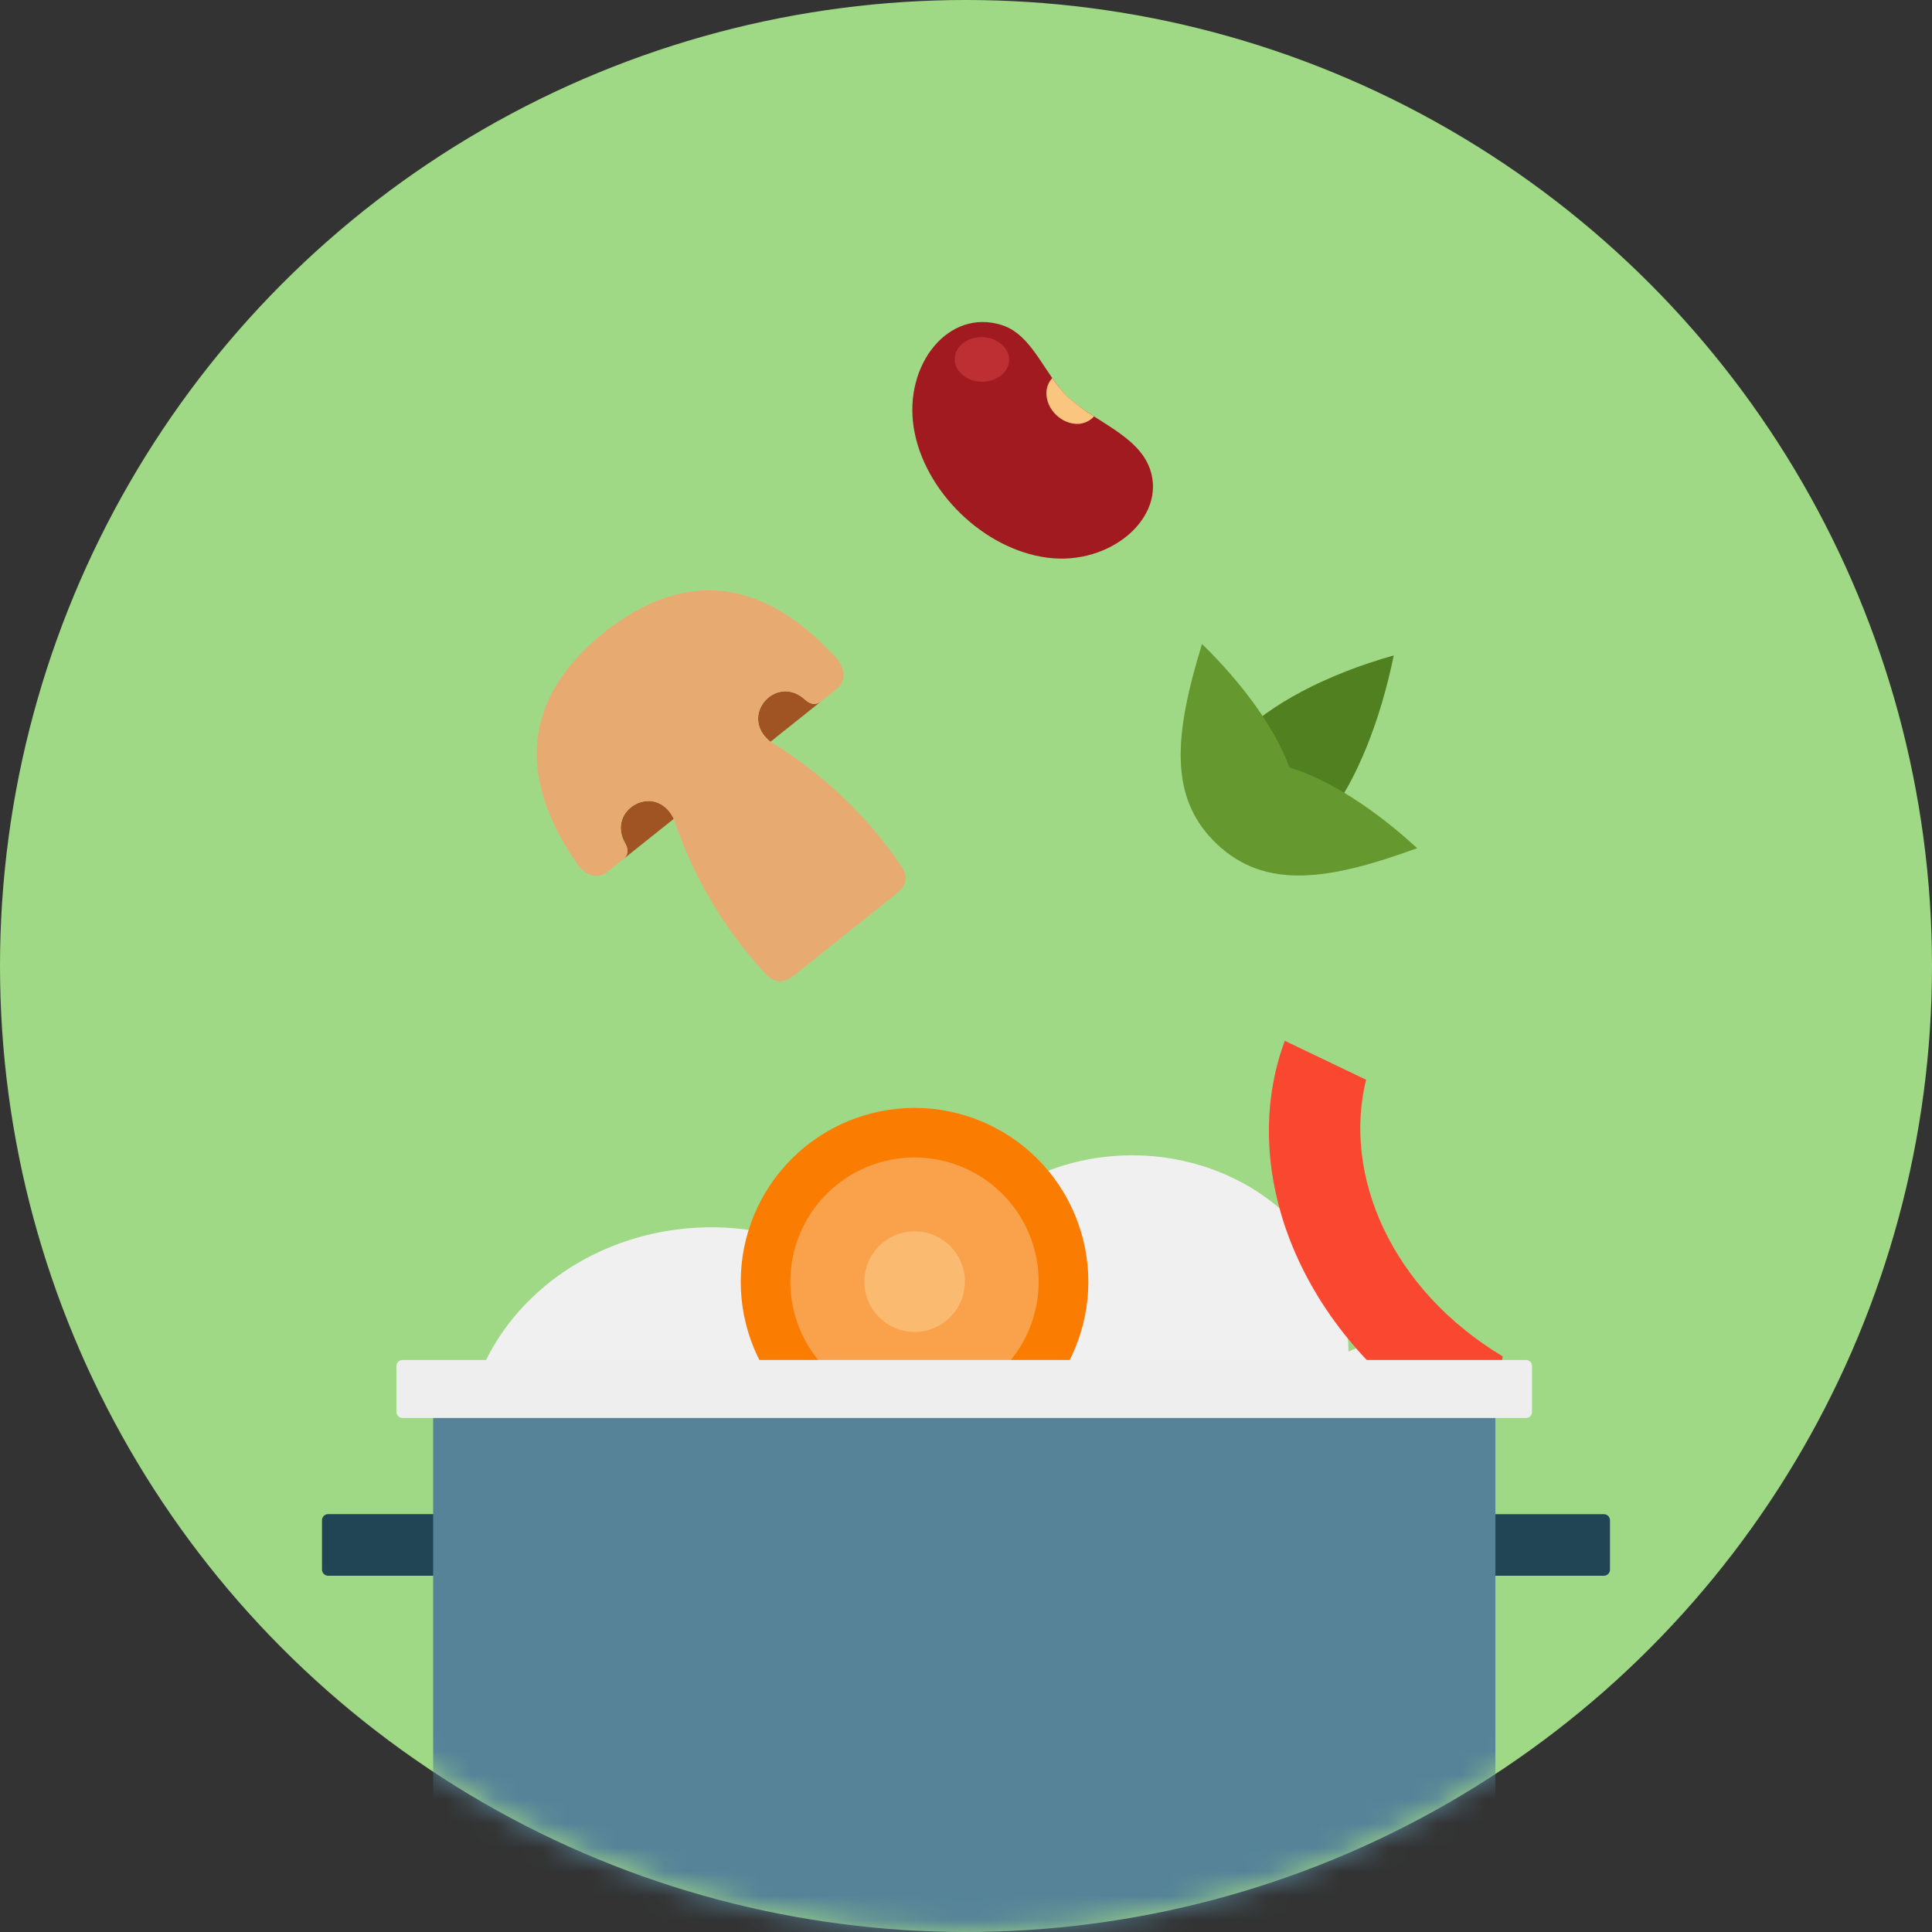 <svg width="80" height="80" viewBox="0 0 80 80" fill="none" xmlns="http://www.w3.org/2000/svg">
<rect x="0" y="0" width="80" height="80" fill="#333333" stroke="none"/>
<circle cx="40" cy="40" r="40" fill="#9FD985"/>
<mask id="mask0_131_5344" style="mask-type:alpha" maskUnits="userSpaceOnUse" x="0" y="0" width="80" height="80">
<circle cx="40" cy="40" r="40" fill="#8ACE6B"/>
</mask>
<g mask="url(#mask0_131_5344)">
<path fill-rule="evenodd" clip-rule="evenodd" d="M22.54 53.273C23.899 52.137 25.569 51.357 27.372 51.015C29.175 50.673 31.047 50.782 32.788 51.329C32.912 50.419 33.387 49.578 34.129 48.96C34.956 48.268 36.051 47.906 37.171 47.951C38.292 47.996 39.346 48.446 40.104 49.202C40.362 49.459 40.58 49.746 40.752 50.056C40.782 50.033 40.81 50.007 40.838 49.983C44.485 46.934 50.152 47.163 53.488 50.497C54.988 51.989 55.826 53.939 55.837 55.965C56.327 55.73 56.888 55.65 57.433 55.737C57.978 55.825 58.476 56.074 58.85 56.448C59.265 56.861 59.499 57.4 59.507 57.961H19.507C19.984 56.157 21.042 54.524 22.543 53.273H22.54Z" fill="#F0F0F0"/>
<path fill-rule="evenodd" clip-rule="evenodd" d="M45.066 53.084C45.063 54.992 44.303 56.822 42.952 58.17C41.6 59.518 39.77 60.275 37.861 60.273C35.952 60.27 34.123 59.51 32.775 58.158C31.427 56.807 30.67 54.975 30.672 53.067C30.675 51.158 31.435 49.328 32.787 47.98C34.138 46.632 35.969 45.875 37.878 45.876C39.787 45.879 41.616 46.64 42.964 47.992C44.312 49.343 45.068 51.175 45.066 53.084Z" fill="#FA7C00"/>
<path fill-rule="evenodd" clip-rule="evenodd" d="M43.011 53.078C43.008 54.441 42.465 55.749 41.499 56.712C40.533 57.675 39.225 58.216 37.861 58.215C36.497 58.213 35.19 57.669 34.227 56.703C33.264 55.737 32.723 54.429 32.725 53.065C32.727 51.701 33.27 50.394 34.236 49.43C35.201 48.467 36.51 47.926 37.874 47.927C39.238 47.929 40.545 48.473 41.508 49.439C42.471 50.405 43.012 51.713 43.011 53.078Z" fill="#FAA14B"/>
<path fill-rule="evenodd" clip-rule="evenodd" d="M39.956 53.071C39.954 53.624 39.734 54.153 39.343 54.543C38.952 54.934 38.422 55.153 37.87 55.153C37.317 55.152 36.788 54.932 36.398 54.541C36.008 54.149 35.789 53.619 35.789 53.067C35.789 52.793 35.844 52.523 35.949 52.27C36.054 52.017 36.207 51.788 36.401 51.595C36.595 51.401 36.825 51.248 37.077 51.144C37.33 51.039 37.601 50.986 37.875 50.986C38.427 50.987 38.957 51.207 39.347 51.598C39.737 51.989 39.956 52.519 39.956 53.071Z" fill="#FABA70"/>
<path fill-rule="evenodd" clip-rule="evenodd" d="M60.009 59.125C53.754 55.136 51.227 48.417 53.2 43.097L56.566 44.709C55.591 48.685 57.609 53.388 62.223 56.165L61.624 60.132C61.075 59.827 60.538 59.49 60.011 59.124L60.009 59.125Z" fill="#FA4830"/>
<path fill-rule="evenodd" clip-rule="evenodd" d="M41.485 13.461C42.772 13.871 43.261 15.55 44.244 16.467C45.309 17.453 47.129 18.022 47.619 19.423C48.313 21.413 45.995 23.438 43.362 23.092C40.728 22.746 38.252 20.333 37.836 17.71C37.42 15.087 39.283 12.756 41.485 13.461Z" fill="#A11A1F"/>
<path fill-rule="evenodd" clip-rule="evenodd" d="M40.837 13.975C41.451 14.06 41.87 14.542 41.771 15.041C41.671 15.541 41.092 15.882 40.479 15.794C39.867 15.706 39.447 15.23 39.546 14.727C39.645 14.225 40.225 13.885 40.836 13.975H40.837Z" fill="#BE2F34"/>
<path fill-rule="evenodd" clip-rule="evenodd" d="M43.331 16.306C43.326 16.187 43.345 16.068 43.386 15.957C43.427 15.845 43.491 15.743 43.572 15.656C43.767 15.948 43.993 16.22 44.246 16.465C44.575 16.754 44.928 17.014 45.302 17.242C45.196 17.361 45.062 17.45 44.911 17.502C44.761 17.555 44.599 17.567 44.443 17.54C43.84 17.45 43.339 16.895 43.331 16.306Z" fill="#FAC57F"/>
<path fill-rule="evenodd" clip-rule="evenodd" d="M51.038 34.663C48.273 32.16 52.126 28.705 57.712 27.14C56.609 32.55 53.738 37.106 51.038 34.663Z" fill="#518021"/>
<path fill-rule="evenodd" clip-rule="evenodd" d="M50.379 34.941C48.374 33.038 48.622 30.412 49.773 26.666C51.479 28.326 52.828 30.203 53.389 31.779C54.992 32.258 56.934 33.506 58.682 35.122C54.994 36.468 52.386 36.849 50.379 34.941Z" fill="#659930"/>
<path fill-rule="evenodd" clip-rule="evenodd" d="M27.9 33.906L27.896 33.89C27.145 32.363 25.081 33.519 25.89 34.922C26.033 35.177 26.022 35.404 25.792 35.588L34.014 29.031C33.785 29.214 33.559 29.174 33.342 28.977C32.154 27.874 30.57 29.631 31.89 30.705L31.904 30.712L27.9 33.906Z" fill="#A15423"/>
<path fill-rule="evenodd" clip-rule="evenodd" d="M31.695 40.324C29.988 38.48 28.694 36.294 27.899 33.911L27.894 33.895C27.143 32.367 25.08 33.523 25.888 34.926C26.032 35.181 26.021 35.408 25.791 35.593L25.148 36.102C24.712 36.451 24.151 36.231 23.796 35.62C21.132 31.67 22.075 28.591 24.947 26.242C24.959 26.233 24.969 26.224 24.98 26.214C24.987 26.207 24.995 26.201 25.004 26.196C25.004 26.191 25.012 26.189 25.019 26.184C25.005 26.194 25.031 26.174 25.057 26.157C25.068 26.145 25.078 26.138 25.089 26.128C28.017 23.85 31.229 23.619 34.484 27.095C34.998 27.578 35.09 28.174 34.654 28.523L34.013 29.032C33.784 29.215 33.559 29.175 33.341 28.978C32.153 27.875 30.569 29.632 31.889 30.706L31.904 30.713C34.05 32.019 35.894 33.768 37.311 35.843C37.595 36.267 37.585 36.638 37.113 37.012L35.066 38.645L32.881 40.39C32.408 40.764 32.043 40.688 31.693 40.321L31.695 40.324Z" fill="#E7AB72"/>
<path fill-rule="evenodd" clip-rule="evenodd" d="M59.474 65.248V62.698H66.413C66.48 62.698 66.544 62.725 66.592 62.773C66.639 62.82 66.666 62.884 66.666 62.951V64.996C66.666 65.063 66.639 65.127 66.592 65.174C66.544 65.221 66.48 65.248 66.413 65.248H59.474ZM13.333 64.995V62.949C13.334 62.882 13.361 62.818 13.408 62.771C13.455 62.724 13.52 62.697 13.586 62.696H20.262V65.248H13.586C13.52 65.247 13.455 65.22 13.408 65.173C13.36 65.126 13.334 65.061 13.333 64.995Z" fill="#224556"/>
<path fill-rule="evenodd" clip-rule="evenodd" d="M17.936 92.783V56.669H61.921V92.783C61.921 93.32 61.707 93.834 61.328 94.213C60.948 94.593 60.434 94.806 59.897 94.806H19.96C19.424 94.805 18.91 94.591 18.531 94.212C18.151 93.833 17.938 93.319 17.936 92.783Z" fill="#568398"/>
<path fill-rule="evenodd" clip-rule="evenodd" d="M63.437 56.566V58.463C63.437 58.53 63.41 58.594 63.363 58.642C63.315 58.689 63.251 58.716 63.184 58.716H16.668C16.601 58.716 16.537 58.689 16.489 58.641C16.442 58.594 16.415 58.53 16.415 58.463V56.566C16.415 56.5 16.442 56.435 16.489 56.388C16.537 56.341 16.601 56.314 16.668 56.313H63.184C63.251 56.314 63.315 56.341 63.363 56.388C63.41 56.435 63.437 56.499 63.437 56.566Z" fill="#EEEEEE"/>
</g>
</svg>
